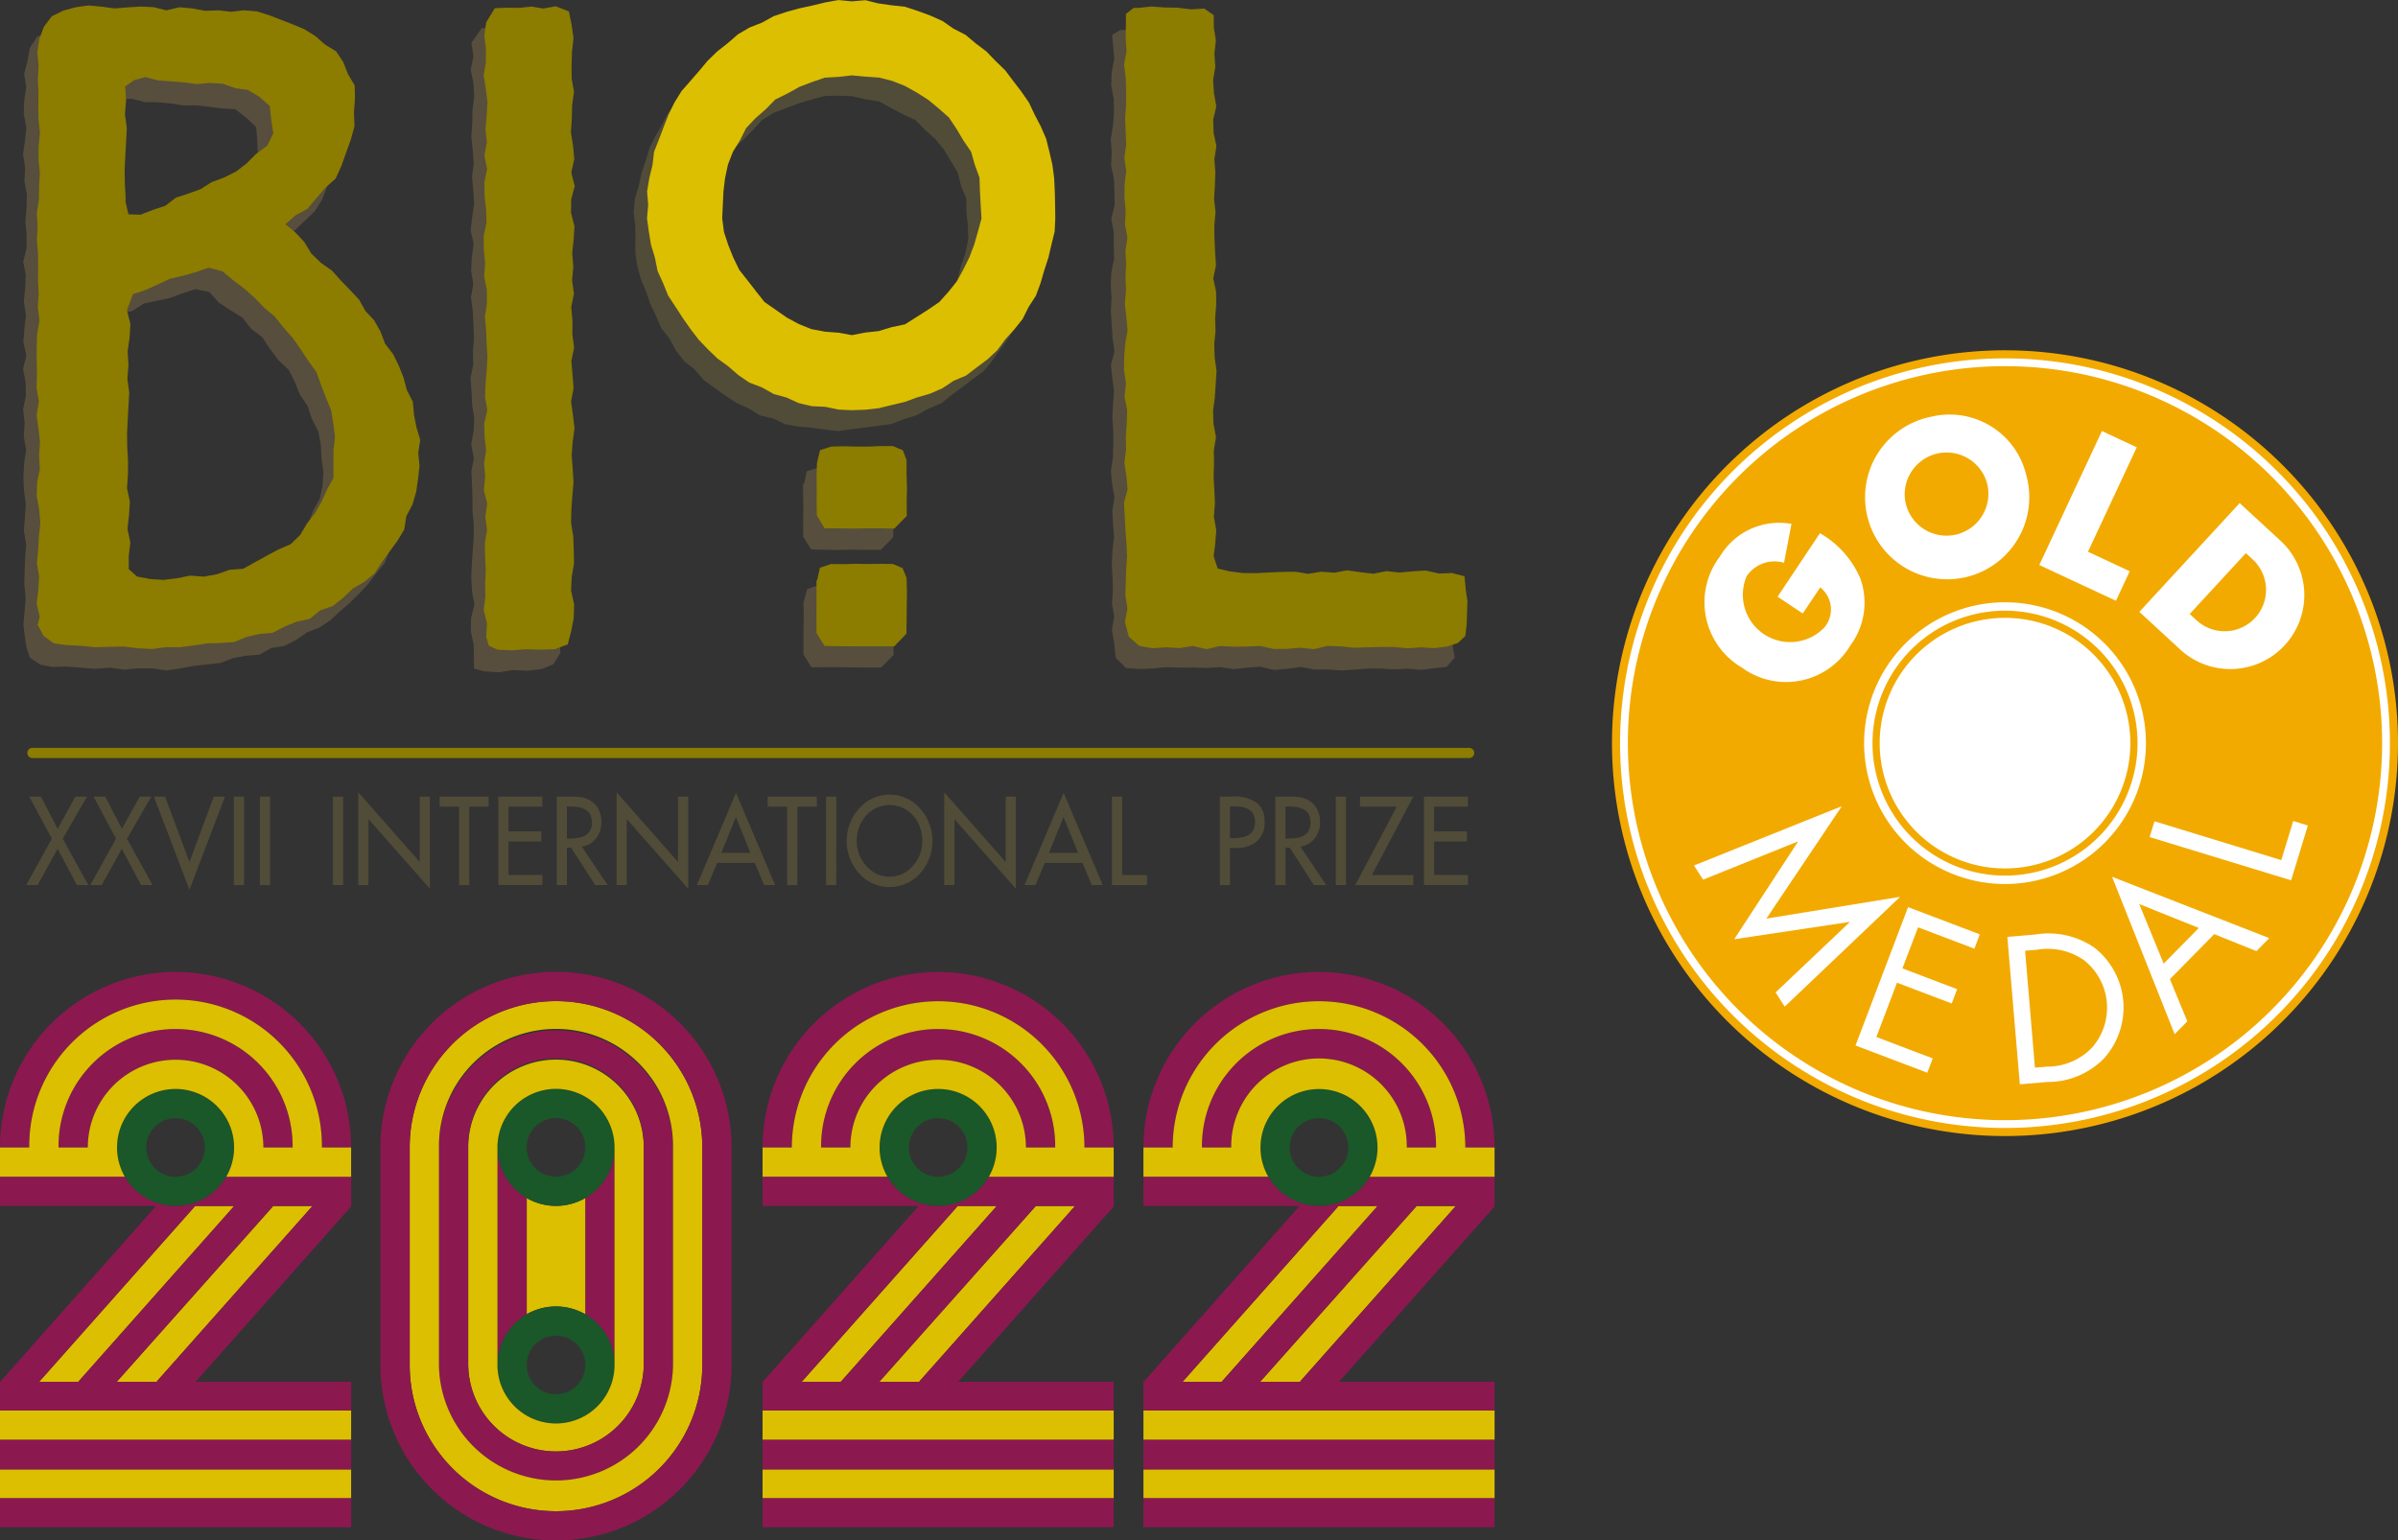 <svg viewBox="0 0 128.813 82.775" height="82.775" width="128.813" xmlns="http://www.w3.org/2000/svg">
  <rect x="0" y="0" width="128.813" height="82.775" fill="#333333" stroke="none"/>
  <g transform="translate(-687.622 -687.527)" data-name="Grupo 7021" id="Grupo_7021">
    <g data-name="Grupo 6993" id="Grupo_6993">
      <path stroke-width="1.288" stroke-miterlimit="10" stroke="#f2aa00" fill="#f2aa00" d="M815.791,727.46a20.467,20.467,0,1,1-20.466-20.467A20.467,20.467,0,0,1,815.791,727.46Z" data-name="Trazado 12917" id="Trazado_12917"></path>
      <path stroke-width="0.419" stroke-miterlimit="10" stroke="#fff" fill="none" d="M815.791,727.46a20.467,20.467,0,1,1-20.466-20.467A20.467,20.467,0,0,1,815.791,727.46Z" data-name="Trazado 12918" id="Trazado_12918"></path>
      <g data-name="Grupo 6992" id="Grupo_6992">
        <path fill="#fff" d="M786.559,730.846l-4.052,6.04,7.184-1.169-6.2,5.9-.489-.764,3.971-3.767-.013-.018-6.183.928,3.42-5.231-.013-.017-5.076,2.046-.491-.762Z" data-name="Trazado 12919" id="Trazado_12919"></path>
        <path fill="#fff" d="M790.117,736.27l3.854,1.463-.29.77-3.027-1.149-.84,2.208,2.939,1.116-.292.769-2.939-1.116-1.108,2.918,3.027,1.149-.29.77-3.856-1.463Z" data-name="Trazado 12920" id="Trazado_12920"></path>
        <path fill="#fff" d="M795.45,737.87l1.492-.127a4.347,4.347,0,0,1,3.169.694,4.085,4.085,0,0,1,.526,5.967,4.217,4.217,0,0,1-3.046,1.261l-1.47.126Zm2.125,6.972a3.329,3.329,0,0,0,2.431-1.031,3.25,3.25,0,0,0-.441-4.692,3.413,3.413,0,0,0-2.523-.559l-.639.054.53,6.282Z" data-name="Trazado 12921" id="Trazado_12921"></path>
        <path fill="#fff" d="M804.182,740.14l.936,2.268-.681.69-3.361-8.457,8.443,3.294-.689.7-2.266-.914Zm-1.648-4.035,1.314,3.2,1.886-1.916Z" data-name="Trazado 12922" id="Trazado_12922"></path>
        <path fill="#fff" d="M810.165,733.744l.641-2.1.788.24-.9,2.946-7.6-2.324.26-.848Z" data-name="Trazado 12923" id="Trazado_12923"></path>
        <path fill="#fff" d="M785.383,716.178a5.1,5.1,0,0,1,2.164,2.42,3.834,3.834,0,0,1-.52,3.595,4.021,4.021,0,0,1-5.847,1.2,4.069,4.069,0,0,1-1.168-5.967,3.7,3.7,0,0,1,3.842-1.748l-.4,2.089a1.8,1.8,0,0,0-2.01.727,2.542,2.542,0,0,0,4.178,2.749,1.506,1.506,0,0,0-.223-2.153l-.938,1.4-1.352-.9Z" data-name="Trazado 12924" id="Trazado_12924"></path>
        <path fill="#fff" d="M796.474,713.089a4.41,4.41,0,1,1-5.1-3.173A4.231,4.231,0,0,1,796.474,713.089Zm-6.52,1.286a2.25,2.25,0,1,0,4.41-.863,2.252,2.252,0,0,0-4.41.863Z" data-name="Trazado 12925" id="Trazado_12925"></path>
        <path fill="#fff" d="M799.781,717.175l2.243,1.048-.739,1.586-4.118-1.922,3.364-7.2,1.871.874Z" data-name="Trazado 12926" id="Trazado_12926"></path>
        <path fill="#fff" d="M807.93,714.56l2.156,1.988a3.975,3.975,0,1,1-5.39,5.843l-2.154-1.988Zm-2.683,5.958.341.314a2.224,2.224,0,1,0,3.031-3.255l-.355-.329Z" data-name="Trazado 12927" id="Trazado_12927"></path>
      </g>
      <path stroke-width="1.288" stroke-miterlimit="10" stroke="#fff" fill="#fff" d="M802.25,727.46a6.925,6.925,0,1,1-6.925-6.926A6.924,6.924,0,0,1,802.25,727.46Z" data-name="Trazado 12928" id="Trazado_12928"></path>
      <path stroke-width="0.386" stroke-miterlimit="10" stroke="#f2aa00" fill="none" d="M802.25,727.46a6.925,6.925,0,1,1-6.925-6.926A6.924,6.924,0,0,1,802.25,727.46Z" data-name="Trazado 12929" id="Trazado_12929"></path>
    </g>
    <g data-name="Grupo 7016" id="Grupo_7016">
      <g data-name="Grupo 6994" id="Grupo_6994">
        <path fill="#514c38" d="M689.193,730.33h.626l.9,1.734.956-1.734h.623l-1.308,2.264,1.376,2.492h-.611l-1.036-1.951-1.079,1.951h-.611l1.38-2.494Z" data-name="Trazado 12930" id="Trazado_12930"></path>
        <path fill="#514c38" d="M692.646,730.33h.625l.9,1.734.956-1.734h.623l-1.308,2.264,1.376,2.492H695.2l-1.036-1.951-1.079,1.951h-.611l1.38-2.494Z" data-name="Trazado 12931" id="Trazado_12931"></path>
        <path fill="#514c38" d="M697.8,733.848l1.307-3.518h.6l-1.908,5.006-1.911-5.006h.6Z" data-name="Trazado 12932" id="Trazado_12932"></path>
        <path fill="#514c38" d="M700.732,735.086h-.546V730.33h.546Z" data-name="Trazado 12933" id="Trazado_12933"></path>
        <path fill="#514c38" d="M702.128,735.086h-.546V730.33h.546Z" data-name="Trazado 12934" id="Trazado_12934"></path>
        <path fill="#514c38" d="M706.054,735.086h-.546V730.33h.546Z" data-name="Trazado 12935" id="Trazado_12935"></path>
        <path fill="#514c38" d="M706.869,730.1l3.3,3.745V730.33h.546v4.95l-3.3-3.741v3.547h-.546Z" data-name="Trazado 12936" id="Trazado_12936"></path>
        <path fill="#514c38" d="M712.828,735.086h-.546v-4.214h-1.044v-.542h2.634v.542h-1.044Z" data-name="Trazado 12937" id="Trazado_12937"></path>
        <path fill="#514c38" d="M714.392,730.33h2.362v.542h-1.816V732.2H716.7v.542h-1.761v1.8h1.816v.541h-2.362Z" data-name="Trazado 12938" id="Trazado_12938"></path>
        <path fill="#514c38" d="M720.262,735.086h-.667l-1.293-2.011h-.228v2.011h-.546V730.33h.665q.3,0,.6.025a1.413,1.413,0,0,1,.558.2,1.158,1.158,0,0,1,.432.477,1.532,1.532,0,0,1,.145.656,1.434,1.434,0,0,1-.284.884,1.156,1.156,0,0,1-.771.447Zm-2.188-2.5h.174a2.346,2.346,0,0,0,.422-.037,1,1,0,0,0,.374-.12.71.71,0,0,0,.274-.265.888.888,0,0,0,.1-.45.959.959,0,0,0-.106-.453.658.658,0,0,0-.285-.253,1.089,1.089,0,0,0-.38-.12,3.786,3.786,0,0,0-.428-.024h-.145Z" data-name="Trazado 12939" id="Trazado_12939"></path>
        <path fill="#514c38" d="M720.743,730.1l3.3,3.745V730.33h.546v4.95l-3.3-3.741v3.547h-.546Z" data-name="Trazado 12940" id="Trazado_12940"></path>
        <path fill="#514c38" d="M726.144,733.894l-.5,1.192h-.586l2.1-4.959,2.1,4.959h-.59l-.5-1.192Zm1.008-2.467-.783,1.925h1.563Z" data-name="Trazado 12941" id="Trazado_12941"></path>
        <path fill="#514c38" d="M730.452,735.086h-.546v-4.214h-1.044v-.542H731.5v.542h-1.044Z" data-name="Trazado 12942" id="Trazado_12942"></path>
        <path fill="#514c38" d="M732.544,735.086H732V730.33h.546Z" data-name="Trazado 12943" id="Trazado_12943"></path>
        <path fill="#514c38" d="M735.407,730.228a2.151,2.151,0,0,1,1.624.727,2.631,2.631,0,0,1,.005,3.518,2.169,2.169,0,0,1-1.631.715,2.144,2.144,0,0,1-1.619-.715,2.605,2.605,0,0,1,0-3.518A2.145,2.145,0,0,1,735.407,730.228Zm0,4.406a1.615,1.615,0,0,0,1.236-.564,1.931,1.931,0,0,0,.519-1.362,2.026,2.026,0,0,0-.49-1.362,1.7,1.7,0,0,0-2.527,0,2.007,2.007,0,0,0-.5,1.362,1.928,1.928,0,0,0,.527,1.362A1.61,1.61,0,0,0,735.407,734.634Z" data-name="Trazado 12944" id="Trazado_12944"></path>
        <path fill="#514c38" d="M738.343,730.1l3.3,3.745V730.33h.546v4.95l-3.3-3.741v3.547h-.546Z" data-name="Trazado 12945" id="Trazado_12945"></path>
        <path fill="#514c38" d="M743.744,733.894l-.5,1.192h-.586l2.1-4.959,2.1,4.959h-.589l-.5-1.192Zm1.008-2.467-.783,1.925h1.563Z" data-name="Trazado 12946" id="Trazado_12946"></path>
        <path fill="#514c38" d="M747.9,734.545h1.337v.541h-1.883V730.33h.546Z" data-name="Trazado 12947" id="Trazado_12947"></path>
        <path fill="#514c38" d="M753.694,735.086h-.546V730.33h.632a2.117,2.117,0,0,1,1.39.36,1.286,1.286,0,0,1,.379,1.014,1.263,1.263,0,0,1-.456,1.066,1.72,1.72,0,0,1-1.082.323h-.317Zm0-2.522h.174a2.443,2.443,0,0,0,.423-.037,1.11,1.11,0,0,0,.373-.12.693.693,0,0,0,.274-.266,1.026,1.026,0,0,0-.006-.9.647.647,0,0,0-.285-.253,1.142,1.142,0,0,0-.379-.114c-.141-.012-.284-.018-.428-.018h-.146Z" data-name="Trazado 12948" id="Trazado_12948"></path>
        <path fill="#514c38" d="M758.862,735.086H758.2l-1.294-2.011h-.228v2.011h-.546V730.33h.665c.2,0,.4.008.6.025a1.414,1.414,0,0,1,.557.2,1.158,1.158,0,0,1,.432.477,1.532,1.532,0,0,1,.145.656,1.421,1.421,0,0,1-.284.884,1.156,1.156,0,0,1-.771.447Zm-2.188-2.5h.174a2.339,2.339,0,0,0,.422-.037,1,1,0,0,0,.374-.12.71.71,0,0,0,.274-.265.888.888,0,0,0,.1-.45.947.947,0,0,0-.106-.453.652.652,0,0,0-.285-.253,1.09,1.09,0,0,0-.38-.12,3.769,3.769,0,0,0-.427-.024h-.146Z" data-name="Trazado 12949" id="Trazado_12949"></path>
        <path fill="#514c38" d="M759.925,735.086h-.547V730.33h.547Z" data-name="Trazado 12950" id="Trazado_12950"></path>
        <path fill="#514c38" d="M763.542,734.545v.541h-3.121l2.23-4.214h-1.975v-.542h2.866l-2.226,4.215Z" data-name="Trazado 12951" id="Trazado_12951"></path>
        <path fill="#514c38" d="M764.113,730.33h2.361v.542h-1.815V732.2h1.761v.542h-1.761v1.8h1.815v.541h-2.361Z" data-name="Trazado 12952" id="Trazado_12952"></path>
      </g>
      <line stroke-width="0.548" stroke-linejoin="round" stroke-linecap="round" stroke="#8c7c00" fill="none" transform="translate(689.364 727.986)" x2="77.176" data-name="Línea 1021" id="Línea_1021"></line>
      <g data-name="Grupo 6995" id="Grupo_6995">
        <path fill="#574e3d" d="M713.493,689.047l.649-.053.653.072.654-.075.656.073.656.047.692.189.307.692-.054.72-.053.721.12.722-.062.723.049.724-.041.724-.1.723.028.722.144.722-.07.721-.052.721-.067.722.177.722-.063.723-.032.724.037.726-.023.724-.082.724.095.723.055.723-.036.724.019.725-.029.726-.094.725.119.724-.124.724-.025.719.194.72-.019.722-.083.725-.05.727-.026.724.16.724-.111.725.055.728.076.726-.14.726-.023.729.1.728-.061.727.009.726-.075.73.122.731-.06.733.064.733-.378.624-.618.252-.768.1-.774-.041-.776.121-.768-.053-.564-.139,0-.575-.019-.717-.148-.715.01-.716.183-.718-.13-.717-.041-.717.027-.717.049-.714.053-.715.008-.715L713,715l0-.716-.023-.716-.034-.717.131-.717-.144-.718.131-.713.036-.715-.115-.716-.031-.717-.055-.717.146-.719-.02-.721.062-.72-.035-.721-.03-.721-.1-.722.125-.722-.115-.722.036-.722.1-.722-.163-.722.083-.722.108-.721-.048-.72-.069-.72.093-.718-.054-.718-.076-.719.051-.72.013-.719.09-.718-.042-.717-.147-.722.148-.716-.107-.73Z" data-name="Trazado 12953" id="Trazado_12953"></path>
      </g>
      <g data-name="Grupo 7001" id="Grupo_7001">
        <g data-name="Grupo 6996" id="Grupo_6996">
          <path fill="#574e3d" d="M706.564,705.36l-.345-.622-.518-.488-.49-.514-.463-.541-.552-.456-.491-.518-.491-.518-.521-.484-.476-.5.562-.466.67-.341.539-.516.542-.516.4-.635.269-.7.317-.664.187-.713.158-.718.03-.738.093-.744-.023-.7-.339-.62-.275-.632-.389-.577-.562-.412-.479-.513-.632-.293-.63-.289-.66-.2-.619-.311-.665-.155-.7.036-.687-.142-.7.167-.694-.077h-.694l-.693-.047-.7-.029-.7-.01-.692-.129-.7.15-.694-.108-.7-.11-.7-.009-.7.1-.643.21-.69.224-.4.609-.122.7-.185.693.114.721-.108.719-.025.721.14.722-.077.721-.1.72.111.72-.038.72.133.72-.018.72-.064.721.066.721v.722l-.182.722.134.717-.029.718-.072.72.116.721-.086.72-.056.723.16.726-.177.724.142.725.007.725-.144.726.08.726-.045.726.127.726-.112.725-.035.725.03.725.1.724-.049.722-.053.723.12.723-.057.724-.025.724-.018.722.075.722-.062.726-.063.721.093.711.059.426.194.621.573.377.661.119.767-.02.764.061.769.061.773-.063.77.107.775-.071h.738l.752.115.739-.106.731-.141.729-.081.706-.076.668-.259.694-.131.722-.056.631-.352.713-.116.632-.327.586-.407.669-.256.592-.393.518-.49.534-.461.5-.493.477-.519.43-.559.447-.559.268-.662.2-.682.315-.634.134-.7.072-.7.141-.688-.072-.689.072-.692-.033-.693-.216-.661-.223-.653-.171-.67-.2-.666-.389-.587-.242-.648-.365-.592-.3-.625-.264-.648Zm-11.845-12.525.681.18.7.007.693.063.691.108.7-.008.693.083.692.086.69.043.581.442.544.52.061.759.028.68-.366.591-.429.556-.482.543-.615.378-.616.386-.645.276-.621.325-.676.2-.668.23-.581.416-.663.248-.651.257-.624-.063-.074-.63-.079-.242-.021-.745-.06-.744.1-.744-.01-.742-.057-.746.122-.747-.187-.749.057-.746.44-.453ZM704.8,714.33l-.354.63-.248.659-.354.612-.445.548-.409.58-.531.471-.58.41-.6.384-.657.269-.65.325-.73.03-.694.157-.714.062-.7.148-.7.183-.722.011-.722.022-.7-.1-.489-.486.039-.7.076-.727-.131-.729.057-.731.043-.735-.1-.731.119-.731-.079-.732-.021-.735-.06-.734.1-.733-.01-.736-.056-.735.121-.734-.186-.733.057-.737-.021-.738.026-.74.01-.738.227-.963.709-.131.617-.4.7-.151.707-.151.674-.246.7-.233.75.159.513.571.623.408.638.393.464.6.6.453.417.631.447.595.553.526.341.674.271.669.408.6.225.686.34.657.143.72.037.735.1.729-.037.737Z" data-name="Trazado 12954" id="Trazado_12954"></path>
        </g>
        <g data-name="Grupo 6997" id="Grupo_6997">
          <path fill="none" d="M693.669,699.51l.2.593.6.147.638-.283.627-.31.633-.3.654-.26.624-.326.642-.293.646-.284.61-.38.606-.383.564-.45.45-.559.358-.622-.046-.694-.182-.7-.43-.6-.609-.412-.691-.084-.692-.043-.687-.1-.689-.077-.7-.061-.7-.041-.7-.07-.689-.057-.632.067-.409.372-.006.745,0,.744.017.743-.014.742-.014.746.021.747.013.749-.029.749Z" data-name="Trazado 12955" id="Trazado_12955"></path>
        </g>
        <g data-name="Grupo 6998" id="Grupo_6998">
          <path fill="none" d="M698.814,703.329l-.693-.255-.724.147-.67.234-.68.216-.663.27-.679.23-.68.229-.206.935-.011.727.051.729-.064.732.008.734-.028.732.025.731.054.732-.014.735.013.734-.011.734.015.736-.049.735-.036.734.063.733-.027.737-.021.738.046.74-.057.74.1.687.4.443.714.044.716.055.717-.044.712-.1.719-.04.691-.208.7-.113.693-.167.678-.21.652-.286.613-.362.606-.381.469-.542.5-.5.451-.553.357-.625.246-.669.2-.664.2-.7.014-.731-.086-.724-.04-.727-.211-.7-.164-.714-.253-.685-.37-.626-.323-.636-.364-.656-.482-.576-.454-.594-.544-.515-.515-.537-.528-.531L700,704.2l-.59-.449Z" data-name="Trazado 12956" id="Trazado_12956"></path>
        </g>
        <g data-name="Grupo 6999" id="Grupo_6999">
          <path fill="#514c38" d="M732.67,688.709l-.72-.024-.708.148-.713.082-.715.1-.677.251-.679.239-.619.372-.668.27-.6.4-.558.45-.624.372-.444.576-.535.481-.42.583-.464.55-.333.637-.348.626-.323.64-.212.687-.229.678-.151.7-.206.694-.066.72.087.722.012.715-.009.723.11.713.187.7.276.666.232.677.306.648.287.66.448.564.339.64.446.567.57.449.464.553.58.426.586.413.6.4.656.293.615.382.706.161.657.311.711.124.716.065.711.1.718.08.716-.111.712-.079.71-.1.715-.1.672-.261.689-.212.628-.354.668-.274.564-.453.576-.423.566-.438.585-.427.456-.56.416-.585.42-.579.384-.6.4-.6.261-.67.294-.658.126-.712.232-.682.1-.713,0-.719.091-.714-.017-.719-.023-.723-.143-.707-.233-.683-.2-.687-.231-.679-.3-.651-.289-.661-.444-.57-.371-.617-.479-.537-.515-.5-.528-.482-.551-.456-.586-.409-.593-.4-.593-.416-.67-.268-.674-.252-.682-.234-.712-.115-.707-.124-.716-.078Zm0,17.935-.724-.085-.733-.035-.7-.222-.656-.32-.666-.292-.6-.41-.619-.4-.462-.571-.48-.547-.432-.592-.235-.7-.369-.638-.129-.722-.159-.715.019-.732-.016-.732.124-.722.218-.7.221-.7.352-.642.39-.618.528-.508.508-.514.5-.544.621-.39.685-.262.678-.252.694-.212.711-.183.733-.017.732.028.713.171.728.11.647.353.638.343.67.307.514.527.542.487.464.563.376.626.378.627.174.713.282.678.008.737.077.722.015.731-.142.718-.243.687-.179.711-.325.658-.416.6-.509.525-.476.553-.593.423-.577.451-.682.264-.65.342-.706.2-.728.093Z" data-name="Trazado 12957" id="Trazado_12957"></path>
        </g>
        <g data-name="Grupo 7000" id="Grupo_7000">
          <path fill="none" d="M732.67,692.737l-.732-.032-.724.114-.7.2-.658.319-.653.318-.6.413-.594.421-.532.5-.456.571-.351.64-.338.642-.314.661-.165.712-.063.726-.1.724.091.725.1.721.17.709.243.689.347.643.39.617.448.578.533.5.576.447.617.385.648.328.668.292.709.167.716.145.73-.02.726-.025.728-.064.7-.227.673-.276.658-.31.611-.4.585-.438.488-.543.483-.546.353-.638.351-.636.255-.681.236-.691.1-.725.023-.73-.069-.725-.092-.722-.188-.7-.268-.677-.326-.651-.388-.616-.479-.549-.5-.532-.561-.465-.6-.424-.671-.292-.684-.248-.691-.238-.73-.049Z" data-name="Trazado 12958" id="Trazado_12958"></path>
        </g>
      </g>
      <g data-name="Grupo 7002" id="Grupo_7002">
        <path fill="#574e3d" d="M748.05,689.139l.706-.075.71.065.711.042.713-.09.724-.114.4.558.143.61.085.709-.1.709-.023.708,0,.708.118.708,0,.708.018.709-.073.709-.048.711.081.712.036.711-.143.71.165.71-.042.71-.084.71.056.711-.018.712-.046.711.087.711.034.711-.147.706.086.706-.009.708.013.711.077.713-.034.711-.143.71.111.711v.714l-.083.713-.013.713,0,.715.013.714.079.713.007.712-.017.716-.048.717.074.719-.1.719-.048.669.234.688.682.129.7.084.7.026.7.01.7-.091.7.033.7.038.7-.094.7.035.7-.1.706.188.7-.1.7-.038.7.043.706-.084.707.161.709-.005.708.028.655.136.137.692,0,.629-.025.63-.044.632.115.64-.44.507-.641.067-.721.091-.72-.058-.719.035-.72-.045-.714,0-.715.057-.717.045-.72-.051-.722,0-.719-.139-.719.1-.72.064-.723-.173-.721.045-.721.084-.724-.107-.723.044-.722-.021-.721,0-.725-.023-.726.069-.728.032-.723-.056-.551-.547-.087-.8-.118-.709.12-.71-.115-.711.052-.712-.026-.713-.038-.713.037-.712.085-.711-.052-.711-.042-.711.115-.711-.127-.711-.063-.711.112-.712.015-.713v-.714l-.046-.713.033-.712.054-.712-.093-.712-.073-.713.189-.714-.1-.715-.046-.714-.05-.713.04-.713-.043-.708.034-.709.147-.711-.021-.714v-.716l-.13-.713.172-.713v-.714l-.031-.717-.153-.715.033-.715-.05-.718.117-.716.056-.716-.013-.715-.135-.718.023-.72.139-.722-.061-.722-.056-.565.445-.266Z" data-name="Trazado 12959" id="Trazado_12959"></path>
      </g>
      <g data-name="Grupo 7003" id="Grupo_7003">
        <path fill="#8c7c00" d="M714.2,687.967l.649-.027.653.009.654-.071.656.108.656-.125.713.28.147.715.1.72-.079.721-.024.722.006.723.124.724-.1.724-.017.723-.048.722.114.722.066.722-.16.721.184.722-.189.722-.008.723.184.724-.046.725-.075.724.06.724-.068.723.1.723-.146.724.068.725-.006.726.094.725-.148.724.062.724.058.719-.135.72.1.722.084.725-.1.727-.05.724.054.724.044.725-.063.728-.053.726-.017.726.119.729.026.728.013.727-.124.726-.033.73.163.731-.02.733-.14.733-.181.69-.687.261-.768.025-.774-.023-.777.06-.77-.035-.46-.21-.149-.486.047-.717-.18-.715.09-.716-.01-.718.033-.717-.04-.717-.012-.717.12-.714-.091-.715.1-.715-.181-.716.072-.716-.059-.716.108-.717-.081-.717-.02-.718.166-.713-.121-.715.028-.716.06-.717.04-.717-.046-.719-.025-.721-.067-.72.111-.721-.006-.721-.142-.722.05-.722-.067-.722-.011-.722.154-.722-.025-.722-.079-.722-.012-.721.148-.72-.143-.719.131-.718-.076-.718.065-.719.042-.72-.09-.719-.115-.717.121-.717v-.722l-.086-.716.1-.691Z" data-name="Trazado 12960" id="Trazado_12960"></path>
      </g>
      <g data-name="Grupo 7010" id="Grupo_7010">
        <g data-name="Grupo 7004" id="Grupo_7004">
          <path fill="#8c7c00" d="M707.253,704.239l-.345-.617-.487-.518-.495-.509-.474-.53-.593-.416-.514-.5-.382-.624-.486-.521-.524-.426.532-.473.655-.359.477-.572.48-.552.56-.507.308-.681.248-.7.252-.7.2-.718-.03-.75.056-.745-.014-.7-.361-.611-.252-.643-.387-.58-.6-.37-.514-.452-.582-.363-.637-.268-.639-.247-.638-.247-.647-.2-.69-.06-.694.081-.691-.08-.7.027-.691-.126-.692-.065-.7.166-.69-.171-.694-.032-.7.043-.7.057-.7-.095-.7-.065-.7.1-.652.175-.623.308-.423.563-.248.663-.107.712.072.721-.04.72.032.72-.01.722.011.721.078.72-.071.72-.006.72.071.72-.041.721-.006.721-.115.721.043.721-.039.722.061.717.008.718-.011.72.038.721-.049.72.092.724-.126.725-.025.724,0,.725.016.726-.021.725.126.726-.125.726.1.726.082.725-.048.725.042.725-.146.724-.025.722.132.723.065.723-.076.724-.041.724-.07.722.123.722-.047.726-.086.721.163.712-.113.427.322.6.552.4.666.093.764.037.763.08.771-.023.772-.016.77.092.773.041.741-.1.745.005.737-.093.733-.117.736-.018.711-.051.666-.275.687-.158.719-.066.637-.333.654-.263.7-.152.562-.457.681-.232.554-.447.513-.49.62-.362.552-.453.388-.6.414-.571.42-.572.369-.611.113-.719.33-.628.2-.684.1-.7.078-.7-.068-.691.106-.7-.2-.671-.134-.672-.061-.7-.319-.623-.18-.676-.258-.647-.306-.622-.431-.559-.247-.656-.339-.6ZM695.43,691.671l.682.176.693.052.694.055.692.093.71-.065.7.051.677.237.664.091.6.36.568.5.084.754.107.72-.326.667-.593.432-.506.508-.57.44-.647.326-.66.241-.595.38-.66.238-.672.22-.572.438-.673.224-.652.254-.651-.018-.16-.672.007-.235-.043-.745-.011-.744.036-.743.041-.742.04-.746-.1-.748.06-.749-.047-.745.47-.335ZM705.537,713.2l-.351.636-.289.642-.347.614-.433.557-.369.621-.515.5-.672.29-.619.334-.619.339-.638.356-.726.054-.68.239-.706.131-.73-.056-.707.141-.717.088-.719-.045-.717-.134-.445-.4,0-.7.085-.727-.154-.729.082-.732.047-.734-.153-.732.049-.73.007-.732-.043-.736-.011-.733.036-.734.041-.736.04-.735-.1-.734.061-.733-.048-.737.106-.738.045-.74-.187-.734.325-.868.671-.221.653-.294.65-.308.7-.164.693-.194.7-.24.739.194.574.481.6.45.552.493.516.534.574.482.467.584.493.561.43.613.414.626.427.588.248.689.255.675.281.674.12.722.093.725-.082.729,0,.723Z" data-name="Trazado 12961" id="Trazado_12961"></path>
        </g>
        <g data-name="Grupo 7005" id="Grupo_7005">
          <path fill="none" d="M694.385,698.373l.193.6.61.154.634-.3.645-.273.628-.305.64-.29.631-.311.638-.3.64-.3.618-.365.6-.39.541-.474.5-.516.33-.641-.014-.7-.187-.708-.456-.583-.612-.4-.687-.1-.692-.05-.692-.052-.689-.08-.7-.058-.692-.1-.7-.065-.692-.015-.629.055-.407.363-.009.746-.016.744.028.743-.011.742-.02.746.037.747-.026.749,0,.749Z" data-name="Trazado 12962" id="Trazado_12962"></path>
        </g>
        <g data-name="Grupo 7006" id="Grupo_7006">
          <path fill="none" d="M699.518,702.2l-.687-.252-.725.126-.669.237-.678.222-.654.3-.674.244-.706.16-.249.962.028.724.067.729-.053.732.048.734.006.732-.075.731.034.732.023.735-.019.734-.03.734.044.736-.031.735-.041.734.074.733-.04.737-.023.738.074.74-.024.74.058.684.387.421.718.068.715.023.717-.02.718-.053.7-.146.711-.091.69-.163.709-.108.687-.2.615-.373.653-.3.581-.421.506-.506.442-.556.444-.555.379-.61.243-.67.216-.659.152-.71.038-.727-.023-.728-.079-.724-.192-.7-.2-.705-.278-.674-.305-.657-.361-.616-.434-.608-.409-.625-.466-.584-.522-.535-.508-.546-.548-.511-.537-.525-.606-.435Z" data-name="Trazado 12963" id="Trazado_12963"></path>
        </g>
        <g data-name="Grupo 7008" id="Grupo_7008">
          <g data-name="Grupo 7007" id="Grupo_7007">
            <path fill="#dcbf00" d="M733.382,687.6l-.722-.07-.711.127-.7.17-.7.151-.69.192-.681.227-.629.348-.672.264-.62.366-.545.474-.564.443-.515.5-.459.55-.469.54-.475.542-.378.612-.317.646-.263.668-.253.669-.263.67-.085.717-.171.7-.118.712.059.721-.064.722.1.715.117.711.21.689.139.709.3.658.27.668.395.6.389.6.41.587.436.57.495.519.519.5.582.42.543.473.595.407.677.256.627.355.693.192.661.3.7.162.722.034.707.15.721.032.721-.026.717-.081.7-.171.7-.167.673-.245.691-.2.657-.289.6-.4.671-.281.572-.439.579-.431.528-.493.429-.584.484-.532.449-.564.322-.646.392-.606.248-.677.2-.688.222-.679.163-.7.172-.7.034-.718-.01-.717-.016-.715-.035-.716-.092-.713-.162-.7-.173-.7-.286-.662-.333-.637-.306-.65-.408-.591-.436-.568-.431-.573-.513-.5-.5-.518-.572-.432-.551-.463-.64-.328-.593-.413-.658-.293-.675-.249-.685-.224-.719-.079-.708-.1-.7-.174Zm0,17.935-.722-.131-.727-.055-.721-.137-.682-.274-.645-.348-.6-.421-.6-.417-.456-.577-.444-.573-.452-.573-.318-.658-.274-.677-.229-.7-.095-.728.033-.733.034-.725.088-.723.154-.716.264-.683.383-.624.331-.656.505-.533.548-.479.513-.523.658-.323.633-.353.678-.26.691-.235.73-.042.723-.081.724.067.73.051.711.178.681.27.639.356.616.392.562.465.55.486.407.61.37.624.414.606.2.705.251.688.023.735.039.723.045.732-.193.708-.2.7-.258.676-.319.65-.351.641-.457.57-.491.547-.606.414-.615.391-.621.393-.722.153-.693.21-.721.077Z" data-name="Trazado 12964" id="Trazado_12964"></path>
          </g>
        </g>
        <g data-name="Grupo 7009" id="Grupo_7009">
          <path fill="none" d="M733.382,691.6l-.725.035-.725.078-.693.228-.695.222-.644.343-.6.407-.579.442-.515.517-.452.572-.366.628-.379.623-.242.688-.195.7-.088.723-.064.726.053.727.11.72.166.711.282.673.347.639.4.607.418.6.543.488.559.466.592.428.667.3.676.271.711.151.712.16.729-.012.727,0,.716-.134.713-.154.661-.308.651-.32.625-.373.569-.455.511-.519.431-.586.428-.588.322-.653.29-.67.2-.7.109-.725.045-.732-.109-.725-.073-.725-.17-.711-.289-.672-.363-.631-.357-.636-.444-.581-.543-.49-.556-.472-.609-.4-.643-.348-.689-.246-.7-.2-.727-.082Z" data-name="Trazado 12965" id="Trazado_12965"></path>
        </g>
      </g>
      <g data-name="Grupo 7011" id="Grupo_7011">
        <path fill="#8c7c00" d="M748.76,687.953l.706-.076.71.051.711.013.713.089.707-.043.511.352.006.658.112.709-.08.709.048.708-.118.708.047.708.124.708-.166.709.022.709.15.711-.109.712.054.711-.027.71-.042.71.078.71-.065.71.009.711.032.712.048.711-.146.711.151.711.006.706-.055.706.019.708-.069.711.024.713.1.711-.045.71-.046.711-.094.714.021.713.135.713-.116.715.007.714-.019.713.04.712.029.716-.054.717.128.719-.057.719-.086.671.217.667.662.156.7.087.7.007.7-.039.7-.028.7-.012.7.115.7-.115.7.053.7-.126.706.1.7.082.7-.14.7.077.707-.068.708-.038.71.159.709-.027.658.176.065.7.091.629-.02.63-.02.631-.073.618-.4.374-.542.185-.722.093-.72-.044-.719.054-.72-.069h-.714l-.715.013-.717.027-.72-.076-.722-.024-.72.175-.719-.075-.72.059-.723.006-.722-.16-.721.028-.724.012-.723-.039-.722.171-.721-.174-.725.113-.726-.042-.728.052-.715-.129-.561-.493-.205-.8.135-.709-.11-.71.02-.711.022-.712.049-.713-.038-.713-.053-.712-.037-.711-.037-.711.193-.711-.065-.711-.111-.711.094-.711-.014-.712.05-.713.021-.714-.141-.713.078-.712-.107-.712.012-.712.055-.713.126-.714-.066-.715-.081-.714.063-.713-.027-.713.032-.708-.035-.709.105-.711-.131-.714.037-.716-.065-.713.006-.713.089-.714-.1-.717.1-.715-.031-.715-.028-.718.054-.716,0-.716-.022-.715-.089-.718.135-.72-.052-.722.017-.722,0-.554.414-.326Z" data-name="Trazado 12966" id="Trazado_12966"></path>
      </g>
      <g data-name="Grupo 7012" id="Grupo_7012">
        <path fill="#574e3d" d="M730.836,713.456l.122-.609.6-.187.662.005.662-.016.665,0,.665-.008.659.02.532.21.2.53,0,.748,0,.749.014.751-.018.747-.663.679-.746,0-.747-.014-.752.021-.753-.014-.748-.019-.419-.679-.01-.7.013-.7-.008-.7-.011-.7Z" data-name="Trazado 12967" id="Trazado_12967"></path>
      </g>
      <g data-name="Grupo 7013" id="Grupo_7013">
        <path fill="#574e3d" d="M730.82,719.779l.155-.594.585-.2.662-.013.662.006.665-.017.665.007.66-.008.527.236.211.525.021.748v.749l-.026.751.018.747-.673.679-.746,0-.747-.006-.752-.009-.753,0-.747.005-.426-.691,0-.7,0-.7.018-.7-.02-.7Z" data-name="Trazado 12968" id="Trazado_12968"></path>
      </g>
      <g data-name="Grupo 7014" id="Grupo_7014">
        <path fill="#8c7c00" d="M731.528,712.32l.143-.606.6-.191.663-.017.662.017.665,0,.666-.027.66,0,.533.225.2.531,0,.748.022.749-.016.751.008.747-.67.683-.746-.013-.748,0-.752.012-.753-.011-.748,0-.413-.691-.017-.7.008-.7-.009-.7.019-.7Z" data-name="Trazado 12969" id="Trazado_12969"></path>
      </g>
      <g data-name="Grupo 7015" id="Grupo_7015">
        <path fill="#8c7c00" d="M731.531,718.642l.135-.61.6-.2.663.007.662-.017.665.009.666-.007.66.006.526.226.212.525.02.748-.01.749-.007.751-.009.747-.654.681-.746,0-.748,0-.752,0-.753-.006-.748-.015-.428-.683-.008-.7.005-.7,0-.7,0-.7Z" data-name="Trazado 12970" id="Trazado_12970"></path>
      </g>
    </g>
    <g data-name="Grupo 7017" id="Grupo_7017">
      <path fill="#8c1850" d="M720.211,750.751a3.167,3.167,0,0,1-1.151,1.151v6.245a3.141,3.141,0,0,1,1.572,2.724V749.18A3.131,3.131,0,0,1,720.211,750.751Z" data-name="Trazado 12971" id="Trazado_12971"></path>
      <path fill="#dcbf00" d="M717.488,752.323a3.129,3.129,0,0,1-1.573-.421v6.245a3.154,3.154,0,0,1,3.145,0V751.9A3.128,3.128,0,0,1,717.488,752.323Z" data-name="Trazado 12972" id="Trazado_12972"></path>
      <path fill="#1a5729" d="M720.212,759.3a3.173,3.173,0,0,0-1.152-1.152,3.154,3.154,0,0,0-3.145,0,3.179,3.179,0,0,0-1.151,1.152,3.144,3.144,0,1,0,5.448,0Zm-2.724,3.144a1.572,1.572,0,1,1,1.572-1.572A1.573,1.573,0,0,1,717.488,762.443Z" data-name="Trazado 12973" id="Trazado_12973"></path>
      <path fill="#1a5729" d="M717.488,746.035a3.144,3.144,0,1,0,3.144,3.145A3.144,3.144,0,0,0,717.488,746.035Zm-1.573,3.145a1.573,1.573,0,1,1,1.573,1.571A1.572,1.572,0,0,1,715.915,749.18Z" data-name="Trazado 12974" id="Trazado_12974"></path>
      <path fill="#8c1850" d="M714.765,750.751a3.122,3.122,0,0,1-.421-1.571v11.691a3.138,3.138,0,0,1,.42-1.572,3.179,3.179,0,0,1,1.151-1.152V751.9A3.165,3.165,0,0,1,714.765,750.751Z" data-name="Trazado 12975" id="Trazado_12975"></path>
      <path fill="#dcbf00" d="M717.488,744.464a4.715,4.715,0,0,0-4.716,4.716v11.691a4.716,4.716,0,0,0,9.431,0V749.18A4.715,4.715,0,0,0,717.488,744.464Zm3.144,7.859v8.548a3.144,3.144,0,0,1-6.288,0V749.18a3.144,3.144,0,1,1,6.288,0v3.143Z" data-name="Trazado 12976" id="Trazado_12976"></path>
      <path fill="#8c1850" d="M717.488,742.892a6.288,6.288,0,0,0-6.288,6.288v11.691a6.288,6.288,0,0,0,12.575,0V749.18A6.287,6.287,0,0,0,717.488,742.892Zm4.715,9.431v8.548a4.716,4.716,0,0,1-9.431,0V749.18a4.716,4.716,0,1,1,9.431,0v3.143Z" data-name="Trazado 12977" id="Trazado_12977"></path>
      <path fill="#dcbf00" d="M717.488,741.32a7.859,7.859,0,0,0-7.859,7.86v11.691a7.859,7.859,0,1,0,15.718,0V749.18A7.86,7.86,0,0,0,717.488,741.32Zm6.287,11v8.548a6.288,6.288,0,0,1-12.575,0V749.18a6.288,6.288,0,1,1,12.575,0v3.143Z" data-name="Trazado 12978" id="Trazado_12978"></path>
      <path fill="#8c1850" d="M717.488,739.748a9.431,9.431,0,0,0-9.431,9.432v11.691a9.431,9.431,0,1,0,18.862,0V749.18A9.432,9.432,0,0,0,717.488,739.748Zm7.859,12.575v8.548a7.859,7.859,0,1,1-15.718,0V749.18a7.859,7.859,0,1,1,15.718,0v3.143Z" data-name="Trazado 12979" id="Trazado_12979"></path>
    </g>
    <g data-name="Grupo 7018" id="Grupo_7018">
      <rect fill="#8c1850" transform="translate(687.622 768.021)" height="1.569" width="18.862" data-name="Rectángulo 3122" id="Rectángulo_3122"></rect>
      <rect fill="#dcbf00" transform="translate(687.622 766.483)" height="1.539" width="18.862" data-name="Rectángulo 3123" id="Rectángulo_3123"></rect>
      <rect fill="#8c1850" transform="translate(687.622 764.884)" height="1.598" width="18.862" data-name="Rectángulo 3124" id="Rectángulo_3124"></rect>
      <rect fill="#dcbf00" transform="translate(687.622 763.315)" height="1.569" width="18.862" data-name="Rectángulo 3125" id="Rectángulo_3125"></rect>
      <path fill="#8c1850" d="M706.484,749.186h-1.571a7.86,7.86,0,1,0-15.719,0h-1.572a9.431,9.431,0,1,1,18.862,0Z" data-name="Trazado 12980" id="Trazado_12980"></path>
      <path fill="#dcbf00" d="M704.384,752.329v.027l-8.329,9.39v.03h-2.162l8.384-9.421v-.027Z" data-name="Trazado 12981" id="Trazado_12981"></path>
      <path fill="#8c1850" d="M703.341,749.186h-1.572a4.715,4.715,0,1,0-9.431,0h-1.572a6.288,6.288,0,1,1,12.575,0Z" data-name="Trazado 12982" id="Trazado_12982"></path>
      <path fill="#dcbf00" d="M700.181,752.329v.027l-8.356,9.421h-2.1l8.356-9.421v-.027Z" data-name="Trazado 12983" id="Trazado_12983"></path>
      <path fill="#1a5729" d="M697.054,746.041a3.144,3.144,0,1,0,3.143,3.145A3.145,3.145,0,0,0,697.054,746.041Zm-1.573,3.145a1.572,1.572,0,1,1,1.573,1.571A1.572,1.572,0,0,1,695.481,749.186Z" data-name="Trazado 12984" id="Trazado_12984"></path>
      <path fill="#8c1850" d="M699.776,750.757a3.144,3.144,0,0,1-5.446,0h-6.708v1.572h8.36v.027l-8.35,9.42-.01.011v1.528h18.862v-1.539h-8.329v-.03l8.329-9.39v-1.6Zm-10.052,11.019,8.356-9.42v-.027h2.1v.027l-8.356,9.42Zm14.66-9.42-8.33,9.39v.03h-2.161l8.383-9.42v-.027h2.108Z" data-name="Trazado 12985" id="Trazado_12985"></path>
      <path fill="#dcbf00" d="M704.913,749.186a7.86,7.86,0,1,0-15.719,0h-1.572v1.571h6.708a3.144,3.144,0,1,1,5.446,0h6.708v-1.571Zm-3.144,0a4.715,4.715,0,1,0-9.431,0h-1.572a6.288,6.288,0,1,1,12.575,0Z" data-name="Trazado 12986" id="Trazado_12986"></path>
    </g>
    <g data-name="Grupo 7019" id="Grupo_7019">
      <rect fill="#8c1850" transform="translate(728.585 768.021)" height="1.569" width="18.862" data-name="Rectángulo 3126" id="Rectángulo_3126"></rect>
      <rect fill="#dcbf00" transform="translate(728.585 766.483)" height="1.539" width="18.862" data-name="Rectángulo 3127" id="Rectángulo_3127"></rect>
      <rect fill="#8c1850" transform="translate(728.585 764.884)" height="1.598" width="18.862" data-name="Rectángulo 3128" id="Rectángulo_3128"></rect>
      <rect fill="#dcbf00" transform="translate(728.585 763.315)" height="1.569" width="18.862" data-name="Rectángulo 3129" id="Rectángulo_3129"></rect>
      <path fill="#8c1850" d="M747.447,749.186h-1.572a7.859,7.859,0,1,0-15.718,0h-1.572a9.431,9.431,0,1,1,18.862,0Z" data-name="Trazado 12987" id="Trazado_12987"></path>
      <path fill="#dcbf00" d="M745.347,752.329v.027l-8.329,9.39v.03h-2.162l8.384-9.421v-.027Z" data-name="Trazado 12988" id="Trazado_12988"></path>
      <path fill="#8c1850" d="M744.3,749.186h-1.572a4.715,4.715,0,1,0-9.431,0h-1.572a6.288,6.288,0,1,1,12.575,0Z" data-name="Trazado 12989" id="Trazado_12989"></path>
      <path fill="#dcbf00" d="M741.144,752.329v.027l-8.356,9.421h-2.1l8.356-9.421v-.027Z" data-name="Trazado 12990" id="Trazado_12990"></path>
      <path fill="#1a5729" d="M738.017,746.041a3.144,3.144,0,1,0,3.143,3.145A3.145,3.145,0,0,0,738.017,746.041Zm-1.573,3.145a1.572,1.572,0,1,1,1.573,1.571A1.572,1.572,0,0,1,736.444,749.186Z" data-name="Trazado 12991" id="Trazado_12991"></path>
      <path fill="#8c1850" d="M740.739,750.757a3.144,3.144,0,0,1-5.446,0h-6.708v1.572h8.36v.027l-8.35,9.42-.01.011v1.528h18.862v-1.539h-8.329v-.03l8.329-9.39v-1.6Zm-10.052,11.019,8.356-9.42v-.027h2.1v.027l-8.356,9.42Zm14.66-9.42-8.33,9.39v.03h-2.162l8.384-9.42v-.027h2.108Z" data-name="Trazado 12992" id="Trazado_12992"></path>
      <path fill="#dcbf00" d="M745.875,749.186a7.859,7.859,0,1,0-15.718,0h-1.572v1.571h6.708a3.144,3.144,0,1,1,5.446,0h6.708v-1.571Zm-3.143,0a4.715,4.715,0,1,0-9.431,0h-1.572a6.288,6.288,0,1,1,12.575,0Z" data-name="Trazado 12993" id="Trazado_12993"></path>
    </g>
    <g data-name="Grupo 7020" id="Grupo_7020">
      <rect fill="#8c1850" transform="translate(749.044 768.021)" height="1.569" width="18.862" data-name="Rectángulo 3130" id="Rectángulo_3130"></rect>
      <rect fill="#dcbf00" transform="translate(749.044 766.483)" height="1.539" width="18.862" data-name="Rectángulo 3131" id="Rectángulo_3131"></rect>
      <rect fill="#8c1850" transform="translate(749.044 764.884)" height="1.598" width="18.862" data-name="Rectángulo 3132" id="Rectángulo_3132"></rect>
      <rect fill="#dcbf00" transform="translate(749.044 763.315)" height="1.569" width="18.862" data-name="Rectángulo 3133" id="Rectángulo_3133"></rect>
      <path fill="#8c1850" d="M767.905,749.186h-1.571a7.859,7.859,0,1,0-15.719,0h-1.572a9.431,9.431,0,1,1,18.862,0Z" data-name="Trazado 12994" id="Trazado_12994"></path>
      <path fill="#dcbf00" d="M765.8,752.329v.027l-8.329,9.39v.03h-2.162l8.384-9.421v-.027Z" data-name="Trazado 12995" id="Trazado_12995"></path>
      <path fill="#8c1850" d="M764.762,749.186H763.19a4.716,4.716,0,1,0-9.431,0h-1.572a6.288,6.288,0,1,1,12.575,0Z" data-name="Trazado 12996" id="Trazado_12996"></path>
      <path fill="#dcbf00" d="M761.6,752.329v.027l-8.356,9.421h-2.1l8.356-9.421v-.027Z" data-name="Trazado 12997" id="Trazado_12997"></path>
      <path fill="#1a5729" d="M758.475,746.041a3.146,3.146,0,1,0,3.143,3.145A3.145,3.145,0,0,0,758.475,746.041Zm-1.573,3.145a1.573,1.573,0,1,1,1.573,1.571A1.572,1.572,0,0,1,756.9,749.186Z" data-name="Trazado 12998" id="Trazado_12998"></path>
      <path fill="#8c1850" d="M761.2,750.757a3.145,3.145,0,0,1-5.447,0h-6.708v1.572h8.36v.027l-8.35,9.42-.01.011v1.528h18.862v-1.539h-8.329v-.03l8.329-9.39v-1.6Zm-10.053,11.019,8.356-9.42v-.027h2.1v.027l-8.356,9.42Zm14.66-9.42-8.33,9.39v.03h-2.161l8.383-9.42v-.027H765.8Z" data-name="Trazado 12999" id="Trazado_12999"></path>
      <path fill="#dcbf00" d="M766.334,749.186a7.859,7.859,0,1,0-15.719,0h-1.572v1.571h6.708a3.143,3.143,0,1,1,5.447,0h6.707v-1.571Zm-3.144,0a4.716,4.716,0,1,0-9.431,0h-1.572a6.288,6.288,0,1,1,12.575,0Z" data-name="Trazado 13000" id="Trazado_13000"></path>
    </g>
  </g>
</svg>
